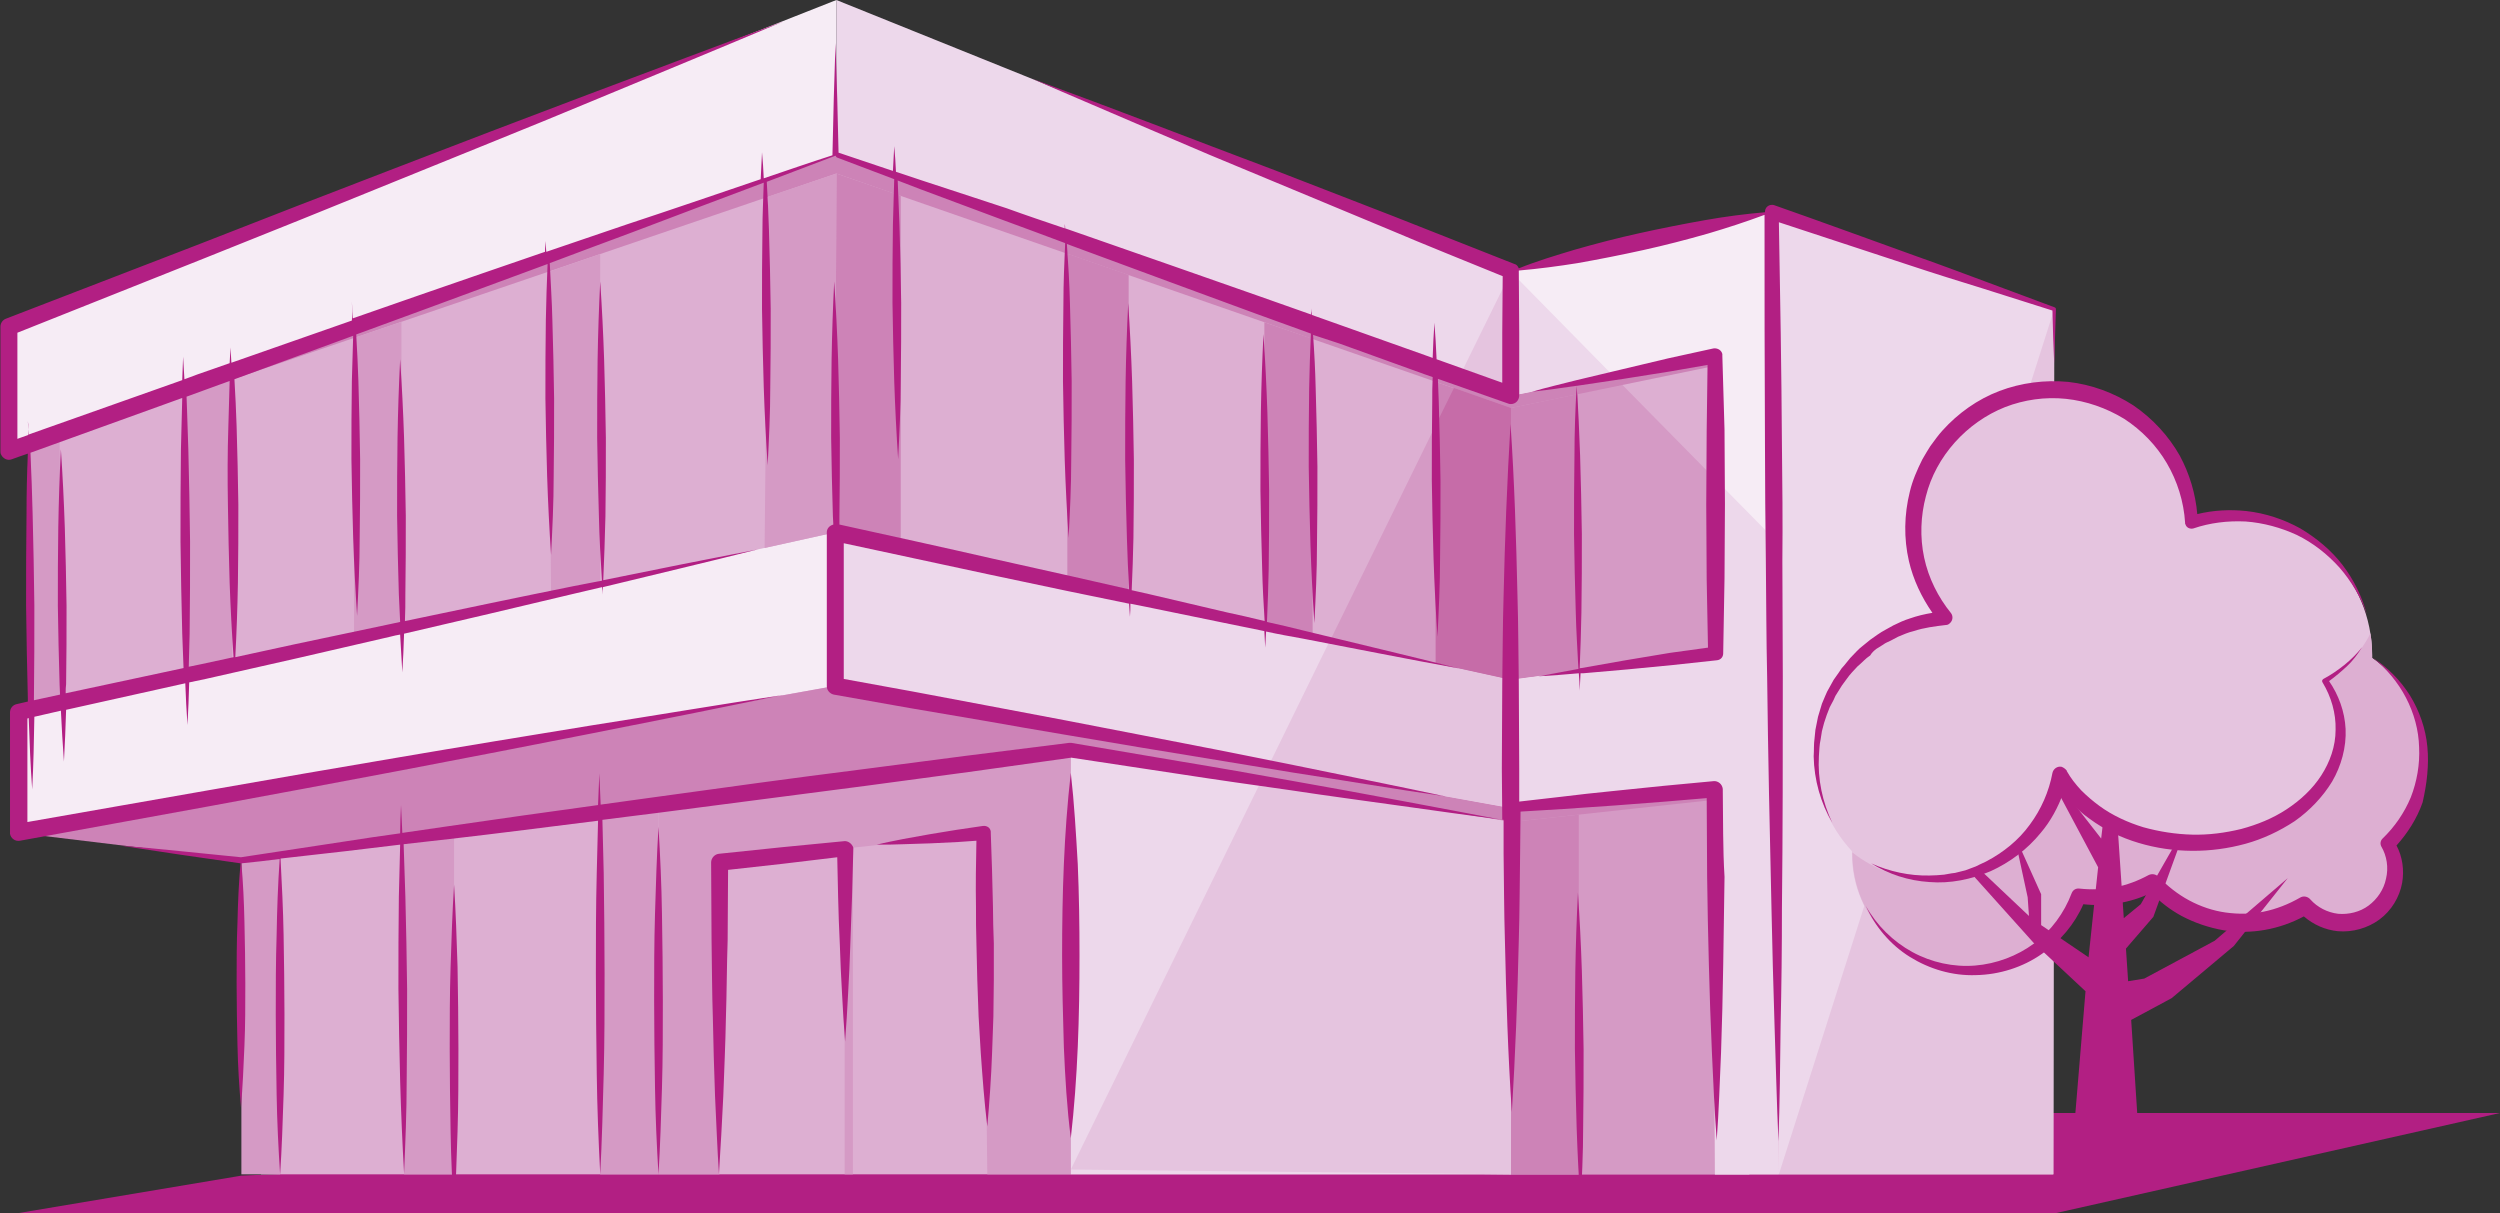 <?xml version="1.0" encoding="utf-8"?>
<!-- Generator: Adobe Illustrator 22.0.1, SVG Export Plug-In . SVG Version: 6.00 Build 0)  -->
<svg version="1.1" id="Outlines" xmlns="http://www.w3.org/2000/svg" xmlns:xlink="http://www.w3.org/1999/xlink" x="0px" y="0px"
	 viewBox="0 0 574.8 279" style="enable-background:new 0 0 574.8 279;" xml:space="preserve">
<rect x="0" y="0" width="574.8" height="279" fill="#333333" stroke="none"/>
<style type="text/css">
	.st0{fill:#B21F83;}
	.st1{fill:#DDAFD2;}
	.st2{fill:#D59AC5;}
	.st3{fill:#F6ECF5;}
	.st4{fill:#EDD8EB;}
	.st5{fill:#CD83B7;}
	.st6{fill:#E5C4DF;}
	.st7{fill:#C66CA8;}
</style>
<g>
	<polygon class="st0" points="472.3,279 3.7,279 55.5,270.3 398.6,255.9 574.8,255.9 	"/>
	<polygon class="st1" points="12.1,87.8 194.6,21.8 347.4,77.3 410.8,74 402.2,270 60,270 60,168.8 12.1,176.1 	"/>
	<polygon class="st2" points="341.2,75.1 246.2,268.9 347.4,270 347.4,77.3 	"/>
	<polygon class="st2" points="407.4,123.4 361.3,76.6 347.4,77.3 347.4,270 402.2,270 407.6,146.1 	"/>
	<polygon class="st3" points="2,75.1 192.3,0 192.3,35.6 2,103.7 	"/>
	<polygon class="st4" points="192.3,0 347.4,62.5 347.4,91 192.3,35.6 	"/>
	<polygon class="st4" points="407.4,48.8 472.3,71.1 472.1,270 409,270 	"/>
	<polygon class="st3" points="409,270 408.4,173.1 408.3,173.1 407.4,48.8 347.4,62.5 347.4,91 394.4,81.8 394.4,150.2 347.4,156.3 
		347.4,185.8 394.1,181.6 394.3,270 	"/>
	<polygon class="st4" points="192,122.4 347.4,156.3 347.4,185.8 192,157.7 	"/>
	<polygon class="st3" points="4.2,163.8 192,122.4 192,157.7 4.2,191.5 	"/>
	<polygon class="st4" points="246.2,172.6 347.4,189 347.4,270 246.2,270 	"/>
	<polygon class="st5" points="4.2,191.5 55.5,197.7 246.2,172.6 347.4,189 347.4,185.8 192,157.7 	"/>
	<polygon class="st5" points="347.4,185.8 394.1,181.6 394.1,183.9 347.4,189 	"/>
	<polygon class="st2" points="55.5,197.7 55.5,270 64.4,270 64.4,196.6 	"/>
	<polygon class="st2" points="92.3,192.9 92.9,270 104.4,270 104.4,191.3 	"/>
	<polygon class="st2" points="138,186.9 138,270 151.4,270 151.4,185.1 	"/>
	<polygon class="st2" points="151.4,185.1 151.4,270 165.4,270 165.5,198.3 194.2,195.1 194.2,270 196.1,270 196.1,194.9 
		226.1,191.6 227,270 246.2,270 246.2,172.6 	"/>
	<polygon class="st5" points="2,103.7 192.3,35.6 347.4,91 394.4,81.8 394.4,84.1 347.4,93.8 192.3,39.9 5.1,103.7 	"/>
	<polygon class="st5" points="347.4,93.8 362.8,90.6 362.8,154.1 347.4,156.3 	"/>
	<polygon class="st5" points="330.1,87.8 347.4,93.8 347.4,156.3 330.1,152.5 	"/>
	<polygon class="st5" points="290.7,74.1 301.8,77.9 301.8,146.3 290.7,143.9 	"/>
	<polygon class="st5" points="245.4,58.3 259.5,63.2 259.5,137.1 245.4,134.1 	"/>
	<polygon class="st5" points="192.3,39.9 207.1,45 207.1,125.7 192,122.4 	"/>
	<polygon class="st2" points="176.6,45.2 192.3,39.9 192,122.4 175.8,126 	"/>
	<polygon class="st2" points="126.1,62.5 138,58.4 138,134.3 126.7,136.8 	"/>
	<polygon class="st2" points="81.4,77.7 92.3,74 92.3,144.4 81.4,146.8 	"/>
	<polygon class="st2" points="42.9,90.8 53.4,87.2 53.4,153 42.6,155.3 	"/>
	<polygon class="st2" points="6.9,103.1 13.7,100.7 14.2,161.6 7.3,163.1 	"/>
	<polygon class="st5" points="363,187.3 363,270 347.4,270 347.4,189 	"/>
	<polygon class="st6" points="335.5,86.7 347.4,91 347.4,62.5 	"/>
	<g>
		<polygon class="st4" points="347.4,62.5 347.4,91 370.9,86.4 		"/>
		<polygon class="st4" points="407.4,123.4 394.4,110.2 394.4,150.2 347.4,156.3 347.4,185.8 394.1,181.6 394.3,270 409,270 		"/>
	</g>
	<polygon class="st6" points="409,270 472.1,270 472.3,71.1 	"/>
	<polygon class="st6" points="291.8,175.8 347.4,185.8 347.4,156.3 305.8,147.2 	"/>
	<polygon class="st6" points="246.2,268.9 347.4,270 347.4,189 289.9,179.7 	"/>
	<polygon class="st7" points="330.1,97.7 330.1,152.5 347.4,156.3 347.4,93.8 334.3,89.2 	"/>
	<path class="st6" d="M557.2,174c0-9.4-4.7-17.7-11.8-22.7c0-0.2,0-0.4,0-0.6c0-17.7-14.3-32-32-32c-3.4,0-6.6,0.5-9.7,1.5
		c-0.7-17-14.8-30.6-32-30.6c-17.7,0-32,14.3-32,32c0,7.8,2.8,14.9,7.4,20.5c-16.6,1.1-29.8,15-29.8,31.9c0,8.4,3.2,16,8.5,21.7
		c0,0.2,0,0.4,0,0.6c0,14.8,12,26.8,26.8,26.8c11.4,0,21.1-7.1,25-17.1c1.2,0.2,2.5,0.3,3.8,0.3c4.8,0,9.3-1.2,13.3-3.4
		c5.1,5.7,12.4,9.2,20.6,9.2c5.2,0,10.1-1.4,14.3-4c2.2,2.4,5.3,4,8.9,4c6.6,0,12-5.4,12-12c0-2.3-0.6-4.4-1.7-6.2
		C554,188.9,557.2,181.8,557.2,174z"/>
	<path class="st1" d="M557.2,174c0-9.4-4.7-17.7-11.8-22.7c0-0.2,0-0.4,0-0.6c0-1.7-0.1-3.4-0.4-5.1c-2.1,4.4-5.8,8.2-10.5,11.1
		c2.3,3.5,3.6,7.4,3.6,11.6c0,14.2-15,25.7-33.5,25.7c-13.9,0-25.8-6.5-30.9-15.7c-2.7,13.7-14.8,24.1-29.3,24.1
		c-7,0-13.4-2.4-18.5-6.4c0,0.1,0,0.2,0,0.3c0,14.8,12,26.8,26.8,26.8c11.4,0,21.1-7.1,25-17.1c1.2,0.2,2.5,0.3,3.8,0.3
		c4.8,0,9.3-1.2,13.3-3.4c5.1,5.7,12.4,9.2,20.6,9.2c5.2,0,10.1-1.4,14.3-4c2.2,2.4,5.3,4,8.9,4c6.6,0,12-5.4,12-12
		c0-2.3-0.6-4.4-1.7-6.2C554,188.9,557.2,181.8,557.2,174z"/>
	<path class="st0" d="M493,225l-3.7,0.6l-0.5-7.5l6.3-7.3l6.1-16.8c-0.3,0-0.7-0.1-1-0.1l-8,14l-3.9,3.2l-1.4-20.8
		c-1.2-0.5-2.3-1.1-3.3-1.8l-0.5,4.3l-9.9-12.7c-0.1,0.4-0.2,0.8-0.4,1.3l9.6,18l-2.2,20.7l-10.9-7.4v-7.1l-4.9-10.9
		c-0.2,0.2-0.4,0.3-0.6,0.5l2.4,11.1l0.3,4.3l-10.9-10.3c-0.7,0.3-1.4,0.5-2.1,0.8l14,15.6l12,11.2L476,270h16.3l-2.3-35.5l9.3-5
		l14.3-12l12.4-15.6l-16.8,14.4L493,225z"/>
	<g>
		<path class="st0" d="M409.7,102.2c-0.1-17-0.4-34.1-0.7-51.1c10.1,3.3,20.3,6.7,30.4,10c5.4,1.8,10.9,3.5,16.4,5.2l16.1,5.1
			c0.1,4.1,0.2,8.2,0.4,12.2c0.1-4.2,0.3-8.3,0.4-12.5c0-0.2-0.1-0.3-0.2-0.4l0,0l-16.1-6c-5.4-2-10.7-4-16.1-5.9
			c-10.8-3.9-21.5-7.8-32.3-11.6c-0.2-0.1-0.4-0.1-0.6-0.1c-0.9,0-1.6,0.7-1.6,1.6l0,0c0,0,0,0.1,0,0.1c-4.6,0.4-9.2,1-13.7,1.8
			c-5.1,0.9-10.1,1.9-15.1,3c-5,1.1-10,2.4-14.9,3.8c-4.3,1.3-8.7,2.6-12.9,4.3c-0.2-0.5-0.5-0.9-1-1c-9.2-3.6-18.4-7.3-27.6-10.9
			l-27.6-10.7L279,33.8l-13.9-5.3c-9.2-3.5-18.5-7-27.8-10.4c9.1,4,18.2,7.8,27.2,11.7l13.6,5.8l13.7,5.7l27.4,11.4
			c8.7,3.7,17.5,7.2,26.3,10.8l-0.1,13l0,11.5l-15.1-5.4c-0.1-2.8-0.3-5.6-0.5-8.4c-0.2,2.7-0.3,5.4-0.4,8.1l-0.8-0.3l-19.4-6.9
			l-7.6-2.7c0-0.5-0.1-1-0.1-1.5c0,0.5,0,0.9-0.1,1.4l-11.6-4.1l-19.4-6.8c-8.5-3-17-5.9-25.5-8.9c0-0.3,0-0.7-0.1-1
			c0,0.3,0,0.7,0,1c-4.4-1.5-8.9-3-13.3-4.6L212,41.5l-6-2c-0.1-2-0.2-3.9-0.4-5.9c-0.1,1.9-0.2,3.8-0.3,5.7l-12.5-4.2l-0.3-12.4
			l-0.4-12.8l-0.4,12.8l-0.3,12.8c0,0.1,0,0.1,0,0.2c-5.3,1.7-10.5,3.5-15.8,5.3c-0.1-2-0.2-4-0.4-6c-0.1,2.1-0.2,4.2-0.3,6.2
			c-10.3,3.5-20.5,7-30.8,10.4c-6.2,2.1-12.3,4.2-18.5,6.3c-0.1-0.8-0.1-1.6-0.2-2.5c0,0.8-0.1,1.7-0.1,2.5c-9.7,3.3-19.4,6.7-29,10
			l-15.2,5.3c-0.1-1.3-0.1-2.6-0.2-3.9C81,71,81,72.4,80.9,73.7l-27.7,9.7c-0.1-1.2-0.1-2.3-0.2-3.5c-0.1,1.2-0.1,2.4-0.2,3.6
			l-4,1.4c-2.1,0.7-4.3,1.5-6.4,2.3c-0.1-1.7-0.2-3.5-0.3-5.2c-0.1,1.8-0.1,3.6-0.2,5.4c-11.8,4.2-23.5,8.3-35.3,12.5
			c-0.1-1-0.1-2-0.2-3.1C6.6,97.9,6.5,99,6.5,100c-0.8,0.3-1.7,0.6-2.5,0.9l0-24.4l43.2-17.2l22.2-8.9l22.2-9l22.2-9
			c7.4-3,14.8-6,22.2-9.1c14.7-6.1,29.5-12.2,44.2-18.4c-15,5.5-29.9,11.2-44.9,16.8c-7.5,2.8-14.9,5.7-22.4,8.5l-22.4,8.6
			l-22.3,8.6l-22.3,8.7L1.3,73.3c-0.7,0.3-1.2,1-1.2,1.8v0l0,28.6c0,0.2,0,0.5,0.1,0.7c0.4,1,1.5,1.6,2.5,1.2
			c1.2-0.4,2.4-0.9,3.7-1.3c-0.2,4.6-0.3,9.2-0.3,13.8c-0.1,7.1-0.1,14.1-0.1,21.2c0.1,7.1,0.2,14.1,0.4,21.2c0,0.3,0,0.5,0,0.8
			l-2.6,0.6c-0.9,0.2-1.5,1-1.5,1.9v0l0,13.8l0,13.8l0,0c0,0.1,0,0.2,0,0.3c0.2,1.1,1.2,1.8,2.3,1.6c14.6-2.7,29.3-5.3,43.9-8
			c14.6-2.7,29.2-5.4,43.9-8.2c14.6-2.8,29.2-5.6,43.8-8.5c14.6-2.9,29.2-5.8,43.8-8.8c-14.7,2.2-29.4,4.7-44.1,7
			c-14.7,2.4-29.4,4.8-44,7.3c-14.7,2.5-29.3,5-44,7.6c-13.9,2.4-27.7,4.9-41.6,7.3l0-11.5l0-12.3l0.3-0.1c0.2,5.5,0.4,11,0.8,16.4
			c0.3-5.6,0.4-11.1,0.5-16.7l6.1-1.4c0.2,3.9,0.4,7.8,0.7,11.7c0.2-4,0.4-8,0.5-11.9l27.4-6.1c0.1,3.2,0.3,6.4,0.5,9.6
			c0.2-3.3,0.3-6.5,0.4-9.8l3.8-0.8l21.2-4.8l21.2-4.9c0.8-0.2,1.6-0.4,2.3-0.5c0.2,2.9,0.3,5.8,0.5,8.7c0.2-3,0.3-5.9,0.4-8.9
			c13-3,26.1-6.1,39.1-9.2c2.1-0.5,4.3-1,6.4-1.5c0,0.6,0.1,1.1,0.1,1.7c0-0.6,0-1.1,0.1-1.7c11.9-2.9,23.8-5.7,35.7-8.7
			c-11.9,2.3-23.8,4.7-35.6,7.1c0.2-4.9,0.4-9.8,0.5-14.7c0.1-6,0.1-12,0.1-18c-0.1-6-0.2-12-0.4-18c-0.2-6-0.5-12-0.9-18
			c-0.3,6-0.5,12-0.6,18c-0.1,6-0.1,12-0.1,18c0.1,6,0.2,12,0.4,18c0.1,4.9,0.4,9.9,0.7,14.8c-2.2,0.4-4.5,0.9-6.7,1.3
			c-12.9,2.6-25.7,5.3-38.6,8c0.1-2.1,0.1-4.1,0.1-6.2c0.1-6,0.1-12,0.1-18c-0.1-6-0.2-12-0.4-18c-0.2-6-0.5-12-0.9-18
			c-0.3,6-0.5,12-0.6,18c-0.1,6-0.1,12-0.1,18c0.1,6,0.2,12,0.4,18c0.1,2.1,0.2,4.3,0.3,6.4c-0.9,0.2-1.9,0.4-2.8,0.6l-21.3,4.5
			l-13.8,3c0.3-5.7,0.5-11.4,0.6-17.1c0.1-6,0.1-12,0.1-18c-0.1-6-0.2-12-0.4-18c-0.1-3.6-0.3-7.2-0.5-10.8l27.3-10
			c-0.1,3.5-0.2,7-0.3,10.4c-0.1,6-0.1,12-0.1,18c0.1,6,0.2,12,0.4,18c0.2,6,0.5,12,0.9,18c0.3-6,0.6-12,0.6-18c0.1-6,0.1-12,0.1-18
			c-0.1-6-0.2-12-0.4-18c-0.1-3.6-0.3-7.1-0.5-10.7l16.1-5.9c9.3-3.4,18.6-6.9,27.9-10.3c-0.2,4.3-0.3,8.6-0.4,12.9
			c-0.1,6-0.1,12-0.1,18c0.1,6,0.2,12,0.4,18c0.2,6,0.5,12,0.9,18c0.3-6,0.6-12,0.6-18c0.1-6,0.1-12,0.1-18c-0.1-6-0.2-12-0.4-18
			c-0.1-4.4-0.4-8.7-0.6-13.1c6.3-2.4,12.6-4.7,19-7.1c10-3.8,20.1-7.6,30.2-11.4c-0.1,3.7-0.3,7.3-0.3,11c-0.1,6-0.1,12-0.1,18
			c0.1,6,0.2,12,0.4,18c0.2,6,0.5,12,0.9,18c0.3-6,0.6-12,0.6-18c0.1-6,0.1-12,0.1-18c-0.1-6-0.2-12-0.4-18
			c-0.1-3.7-0.3-7.5-0.5-11.2c5.3-2,10.5-4,15.8-6c0.1,0.2,0.2,0.3,0.3,0.4l0,0l13.2,5c-0.1,3.5-0.2,7-0.3,10.4
			c-0.1,6-0.1,12-0.1,18c0.1,6,0.2,12,0.4,18c0.2,6,0.5,12,0.9,18c0.3-6,0.6-12,0.6-18c0.1-6,0.1-12,0.1-18c-0.1-6-0.2-12-0.4-18
			c-0.1-3.4-0.3-6.7-0.4-10.1l5.2,2l19.3,7.2c4.7,1.7,9.4,3.5,14,5.2c-0.2,4.6-0.4,9.2-0.4,13.8c-0.1,6-0.1,12-0.1,18
			c0.1,6,0.2,12,0.4,18c0.2,6,0.5,12,0.9,18c0.3-6,0.6-12,0.6-18c0.1-6,0.1-12,0.1-18c-0.1-6-0.2-12-0.4-18
			c-0.1-4.5-0.4-9.1-0.7-13.6c8,3,16.1,5.9,24.1,8.9l19.3,7.1l12.7,4.6c-0.2,4.2-0.3,8.4-0.4,12.6c-0.1,6-0.1,12-0.1,18
			c0.1,6,0.2,12,0.4,18c0.2,6,0.5,12,0.9,18c0.3-6,0.6-12,0.6-18c0.1-6,0.1-12,0.1-18c-0.1-6-0.2-12-0.4-18
			c-0.1-4.1-0.3-8.2-0.6-12.3L308,79l19.4,7l2,0.7c-0.1,1.9-0.1,3.8-0.1,5.7c-0.1,6-0.1,12-0.1,18c0.1,6,0.2,12,0.4,18
			c0.2,6,0.5,12,0.9,18c0.3-6,0.6-12,0.6-18c0.1-6,0.1-12,0.1-18c-0.1-6-0.2-12-0.4-18c-0.1-1.8-0.1-3.5-0.2-5.3l16.2,5.7l0,0
			c0.2,0.1,0.4,0.1,0.6,0.1c1.1,0,1.9-0.9,1.9-2l0-14.3l-0.1-14.3l0,0c0,0,0-0.1,0-0.1c4.6-0.4,9.1-1,13.5-1.7
			c5.1-0.9,10.1-1.9,15.1-3c5-1.1,10-2.4,14.9-3.8c4.4-1.3,8.7-2.7,13-4.3c0,17.6,0,35.2,0.1,52.8c0,8.9,0.1,17.8,0.2,26.7
			c0.1,8.9,0.1,17.8,0.3,26.7c0.2,17.8,0.6,35.6,1,53.4c0.2,8.9,0.4,17.8,0.7,26.7c0.3,8.9,0.5,17.8,0.9,26.7
			c0.3-8.9,0.4-17.8,0.5-26.7c0.2-8.9,0.3-17.8,0.3-26.7c0.2-17.8,0.2-35.6,0.2-53.4c0-8.9-0.1-17.8-0.1-26.7
			C409.9,120,409.8,111.1,409.7,102.2z M15.1,159.4c0-0.7,0-1.4,0.1-2.1c0.1-6,0.1-12,0.1-18c-0.1-6-0.2-12-0.4-18
			c-0.2-6-0.5-12-0.9-18c-0.3,6-0.5,12-0.6,18c-0.1,6-0.1,12-0.1,18c0.1,6,0.2,12,0.4,18c0,0.8,0.1,1.6,0.1,2.4L7.8,161
			c0-0.2,0-0.3,0-0.5c0.1-7.1,0.1-14.1,0.1-21.2c-0.1-7.1-0.2-14.1-0.4-21.2c-0.1-4.7-0.3-9.4-0.5-14c11.6-4.2,23.3-8.4,34.9-12.6
			c-0.1,3.9-0.2,7.9-0.3,11.8c-0.1,7.1-0.1,14.1-0.1,21.2c0.1,7.1,0.2,14.1,0.4,21.2c0.1,2.6,0.2,5.2,0.3,7.9L15.1,159.4z M52.4,116
			c0.1,6,0.2,12,0.4,18c0.2,5.7,0.5,11.4,0.9,17.1l-7.4,1.6l-2.9,0.6c0.1-2.5,0.1-5.1,0.2-7.6c0.1-7.1,0.1-14.1,0.1-21.2
			c-0.1-7.1-0.2-14.1-0.4-21.2c-0.1-4-0.3-8.1-0.4-12.1c2.5-0.9,5-1.8,7.4-2.7l2.5-0.9c-0.1,3.5-0.2,7-0.3,10.5
			C52.3,104,52.3,110,52.4,116z"/>
		<path class="st0" d="M396.1,181.6c0-0.1,0-0.1,0-0.2c-0.1-1.1-1.1-1.9-2.1-1.8l-11.7,1.1l-11.7,1.2c-3.9,0.4-7.8,0.8-11.7,1.3
			c-3.2,0.4-6.4,0.7-9.6,1.1l0-7.6l-0.1-19.8c-0.1-6.6-0.1-13.2-0.3-19.8c-0.3-13.2-0.7-26.4-1.6-39.6c-0.8,13.2-1.3,26.4-1.6,39.6
			c-0.2,6.6-0.2,13.2-0.3,19.8l-0.1,19.8l0.1,11.8c-7.7-1.5-15.5-2.9-23.3-4.4c-8.4-1.6-16.8-3.1-25.2-4.6c-8.4-1.5-16.8-3-25.3-4.4
			l-25.3-4.3c-0.2,0-0.3,0-0.5,0l0,0l-23.9,3l-23.8,3.1c-15.9,2-31.8,4.2-47.7,6.4c-4.1,0.6-8.2,1.1-12.3,1.7
			c-0.1-2.4-0.2-4.8-0.3-7.2c-0.1,2.4-0.2,4.9-0.3,7.3c-11.6,1.6-23.1,3.2-34.7,4.9c-3.4,0.5-6.9,1-10.3,1.5
			c-0.1-2.1-0.2-4.3-0.3-6.4c-0.1,2.2-0.2,4.3-0.2,6.5c-4.3,0.6-8.6,1.2-12.9,1.9c-7.9,1.2-15.8,2.4-23.7,3.6l-13.9-1.4
			c-4.7-0.5-9.3-0.9-14-1.3c4.6,0.7,9.2,1.4,13.9,2.1l13.9,2c0,0,0,0,0,0c-0.4,4.5-0.6,9-0.7,13.5c-0.2,4.7-0.2,9.5-0.2,14.2
			c0,4.7,0.1,9.5,0.2,14.2c0.1,4.7,0.4,9.5,0.8,14.2c0.4-4.7,0.6-9.5,0.8-14.2c0.2-4.7,0.2-9.5,0.2-14.2c0-4.7-0.1-9.5-0.2-14.2
			c-0.1-4.5-0.3-9-0.7-13.5c0,0,0,0,0,0l0,0c2.9-0.3,5.8-0.6,8.8-1c-0.4,5.8-0.6,11.6-0.7,17.4c-0.2,6.1-0.2,12.2-0.2,18.4
			c0,6.1,0.1,12.2,0.2,18.4c0.1,6.1,0.4,12.2,0.8,18.4c0.4-6.1,0.6-12.2,0.8-18.4c0.2-6.1,0.2-12.2,0.2-18.4
			c0-6.1-0.1-12.2-0.2-18.4c-0.1-5.8-0.4-11.6-0.7-17.5c5-0.6,10-1.1,15-1.7c4.2-0.5,8.3-1,12.5-1.5c-0.1,4-0.2,8-0.3,12
			c-0.1,7.1-0.1,14.1-0.1,21.2c0.1,7.1,0.2,14.1,0.4,21.2c0.2,7.1,0.5,14.1,0.9,21.2c0.3-7.1,0.6-14.2,0.6-21.2
			c0.1-7.1,0.1-14.1,0.1-21.2c-0.1-7.1-0.2-14.1-0.4-21.2c-0.1-4-0.3-8.1-0.4-12.1c3.5-0.4,7.1-0.8,10.6-1.2
			c11.4-1.3,22.8-2.8,34.1-4.2c-0.1,4-0.2,8-0.3,12c-0.2,7.7-0.2,15.4-0.2,23.1c0,7.7,0.1,15.4,0.2,23.1c0.1,7.7,0.4,15.4,0.8,23.1
			c0.4-7.7,0.6-15.4,0.8-23.1c0.2-7.7,0.2-15.4,0.2-23.1c0-7.7-0.1-15.4-0.2-23.1c-0.1-4.1-0.2-8.1-0.3-12.2
			c4.2-0.5,8.4-1.1,12.7-1.6c15.9-2.1,31.8-4.1,47.7-6.2l23.8-3.2l23.6-3.3l25.1,3.8c8.4,1.3,16.9,2.5,25.4,3.7
			c8.5,1.3,16.9,2.4,25.4,3.6c7.8,1.1,15.6,2.2,23.5,3.2l0,7.8c0.1,6.6,0.1,13.2,0.3,19.8c0.3,13.2,0.7,26.4,1.6,39.6
			c0.8-13.2,1.3-26.4,1.6-39.6c0.2-6.6,0.2-13.2,0.3-19.8l0.1-9.7c3.3-0.2,6.6-0.4,9.9-0.6c3.9-0.3,7.8-0.5,11.7-0.8l11.7-0.9
			l9.5-0.8c0,6,0.1,12,0.1,18.1c0.1,6.7,0.2,13.5,0.4,20.2l0.3,10.1l0.4,10.1c0.3,6.7,0.6,13.5,1.1,20.2c0.5-6.7,0.7-13.5,1-20.2
			l0.3-10.1l0.2-10.1c0.1-6.7,0.2-13.5,0.3-20.2C396.1,195.1,396.2,188.4,396.1,181.6L396.1,181.6z"/>
		<path class="st0" d="M396,81.8L396,81.8c0-0.2,0-0.3,0-0.4c-0.2-0.9-1.1-1.4-2-1.3l-10.5,2.3L373,84.9c-3.5,0.8-7,1.7-10.5,2.5
			c0-0.2,0-0.5,0-0.7c0,0.2,0,0.5,0,0.7c-3.5,0.9-7,1.7-10.4,2.7c3.5-0.4,6.9-0.9,10.4-1.4c-0.3,5.4-0.5,10.7-0.5,16.1
			c-0.1,6-0.1,12-0.1,18c0.1,6,0.2,12,0.4,18c0.1,4.3,0.4,8.7,0.6,13c-3.1,0.6-6.1,1.1-9.2,1.7c3.1-0.2,6.2-0.4,9.3-0.7
			c0.1,1.3,0.2,2.6,0.2,4c0.1-1.3,0.1-2.7,0.2-4c0.2,0,0.4,0,0.6,0l10.3-0.9l10.3-1l10.2-1.1c0.8-0.1,1.4-0.7,1.4-1.6l0-0.1
			l0.3-17.1l0.1-17.1l-0.1-17.1L396,81.8z M384,150.1l-10.2,1.7l-10.2,1.8c-0.1,0-0.3,0-0.4,0.1c0.2-4.3,0.3-8.6,0.4-12.9
			c0.1-6,0.1-12,0.1-18c-0.1-6-0.2-12-0.4-18c-0.2-5.4-0.4-10.7-0.8-16.1c0,0,0.1,0,0.1,0c3.6-0.5,7.1-1.1,10.7-1.6l10.7-1.7
			l8.6-1.5l-0.2,15.1l-0.1,17.1l0.1,17.1l0.3,15.7L384,150.1z"/>
		<path class="st0" d="M190.1,122.4L190.1,122.4l0,17.7l0,17.7l0,0c0,0.9,0.7,1.7,1.6,1.9l17.5,3.1l17.6,3c11.7,2.1,23.4,4,35.1,6
			l17.6,2.9l17.6,2.9c11.7,1.8,23.5,3.8,35.2,5.5c-11.6-2.5-23.3-4.8-34.9-7.2l-17.5-3.5l-17.5-3.4c-11.7-2.3-23.3-4.5-35-6.7
			l-17.5-3.3l-15.9-2.9l0-16l0-15.2c11.2,2.4,22.3,4.8,33.5,7.2l18,3.8l14.1,2.9c0.1,1,0.1,2,0.2,3c0.1-1,0.1-2,0.1-3l3.5,0.7
			l18,3.7c3.1,0.6,6.2,1.3,9.3,1.9c0.1,1.3,0.1,2.5,0.2,3.8c0.1-1.2,0.1-2.5,0.2-3.7c2.7,0.6,5.5,1.1,8.3,1.6
			c12,2.3,24,4.7,36.1,6.9c-11.9-3-23.8-5.8-35.7-8.7c-2.8-0.7-5.7-1.4-8.5-2c0.2-4.1,0.3-8.1,0.4-12.2c0.1-6,0.1-12,0.1-18
			c-0.1-6-0.2-12-0.4-18c-0.2-6-0.5-12-0.9-18c-0.3,6-0.5,12-0.6,18c-0.1,6-0.1,12-0.1,18c0.1,6,0.2,12,0.4,18c0.1,4,0.3,8,0.6,12
			c-2.9-0.7-5.8-1.4-8.7-2l-17.9-4.2l-4-0.9c0.2-4,0.3-8,0.4-12c0.1-6,0.1-12,0.1-18c-0.1-6-0.2-12-0.4-18c-0.2-6-0.5-12-0.9-18
			c-0.3,6-0.5,12-0.6,18c-0.1,6-0.1,12-0.1,18c0.1,6,0.2,12,0.4,18c0.1,3.9,0.3,7.9,0.5,11.8l-13.2-3l-17.9-4
			c-11.8-2.7-23.7-5.3-35.5-7.9c0-0.6,0-1.2,0-1.9c0.1-6,0.1-12,0.1-18c-0.1-6-0.2-12-0.4-18c-0.2-6-0.5-12-0.9-18
			c-0.3,6-0.5,12-0.6,18c-0.1,6-0.1,12-0.1,18c0.1,6,0.2,12,0.4,18c0,0.6,0.1,1.2,0.1,1.9C190.6,120.9,190.1,121.6,190.1,122.4z"/>
		<path class="st0" d="M104.4,203.4c-0.4,6.3-0.6,12.6-0.8,18.9c-0.2,6.3-0.2,12.6-0.2,18.9c0,6.3,0.1,12.6,0.2,18.9
			c0.1,6.3,0.4,12.6,0.8,18.9c0.4-6.3,0.6-12.6,0.8-18.9c0.2-6.3,0.2-12.6,0.2-18.9c0-6.3-0.1-12.6-0.2-18.9
			C105,216,104.8,209.7,104.4,203.4z"/>
		<path class="st0" d="M363.7,223.2c-0.2-6-0.5-12-0.9-18c-0.3,6-0.5,12-0.6,18c-0.1,6-0.1,12-0.1,18c0.1,6,0.2,12,0.4,18
			c0.2,6,0.5,12,0.9,18c0.3-6,0.6-12,0.6-18c0.1-6,0.1-12,0.1-18C364,235.2,363.9,229.2,363.7,223.2z"/>
		<path class="st0" d="M151.4,190.1c-0.4,6.7-0.6,13.3-0.8,20c-0.2,6.7-0.2,13.3-0.2,20c0,6.7,0.1,13.3,0.2,20
			c0.1,6.7,0.4,13.3,0.8,20c0.4-6.7,0.6-13.3,0.8-20c0.2-6.7,0.2-13.3,0.2-20c0-6.7-0.1-13.3-0.2-20
			C152.1,203.4,151.8,196.8,151.4,190.1z"/>
		<path class="st0" d="M246.2,177.7c-0.8,7-1.3,14-1.6,21c-0.3,7-0.4,14-0.4,21c0,7,0.2,14,0.4,21c0.3,7,0.7,14,1.6,21
			c0.8-7,1.3-14,1.6-21c0.3-7,0.4-14,0.4-21c0-7-0.1-14-0.4-21C247.4,191.8,247,184.7,246.2,177.7z"/>
		<path class="st0" d="M228.3,208.4c-0.1-5.6-0.3-11.2-0.5-16.9l0-0.1c0-0.1,0-0.1,0-0.2c-0.1-0.9-0.9-1.4-1.8-1.3l-6.1,0.9l-6.1,1
			l-6.1,1.1c-2,0.4-4.1,0.8-6.1,1.3c2.1,0,4.1,0,6.2-0.1l6.2-0.2l6.2-0.3l4.3-0.3c-0.1,5.1-0.2,10.1-0.1,15.2c0,2.8,0,5.6,0.1,8.4
			c0.1,2.8,0.1,5.6,0.2,8.4l0.3,8.4c0.2,2.8,0.3,5.6,0.5,8.4c0.4,5.6,0.8,11.2,1.5,16.9c0.5-5.6,0.9-11.3,1.1-16.9
			c0.1-2.8,0.2-5.6,0.3-8.4l0.1-8.4c0-2.8,0-5.6,0-8.4C228.4,214,228.3,211.2,228.3,208.4z"/>
		<path class="st0" d="M194.1,193.4L194.1,193.4c-4.8,0.5-9.6,0.9-14.4,1.4l-14.4,1.5c-1,0.1-1.8,1-1.8,2l0.1,17.9
			c0.1,6,0.1,12,0.3,17.9c0.1,6,0.3,12,0.5,17.9c0.3,6,0.5,12,0.9,17.9c0.4-6,0.7-12,1-17.9c0.2-6,0.5-12,0.6-17.9
			c0.2-6,0.2-12,0.4-17.9l0.1-16.2l12.6-1.4c4.2-0.5,8.3-1,12.5-1.5c0.1,3,0.1,6.1,0.2,9.1c0.1,3.7,0.2,7.4,0.4,11.1
			c0.1,3.7,0.3,7.4,0.5,11.1c0.2,3.7,0.4,7.4,0.7,11.1c0.3-3.7,0.5-7.4,0.7-11.1c0.2-3.7,0.4-7.4,0.5-11.1c0.1-3.7,0.3-7.4,0.4-11.1
			c0.1-3.7,0.2-7.4,0.3-11.1c0-0.1,0-0.1,0-0.2C195.9,194,195,193.3,194.1,193.4z"/>
		<path class="st0" d="M431.4,149.2l1.6-1c0.5-0.4,1.1-0.6,1.7-0.9c0.6-0.3,1.1-0.6,1.7-0.9c1.2-0.5,2.3-1,3.6-1.3
			c2.4-0.8,4.9-1.1,7.4-1.4l0,0c0.3,0,0.6-0.1,0.9-0.4c0.7-0.6,0.8-1.6,0.3-2.3c-3-3.7-5.2-8.1-6.2-12.8c-1-4.7-0.8-9.6,0.4-14.1
			c2.3-9.2,9.4-17,18.2-20.5c4.4-1.7,9.2-2.4,14-1.9c4.7,0.5,9.3,2.1,13.4,4.6c4,2.6,7.4,6.1,9.8,10.2c2.4,4.1,3.9,8.8,4.2,13.7
			l0,0.1c0,0.1,0,0.2,0.1,0.3c0.2,0.7,1,1.1,1.8,0.9c3.8-1.3,7.9-1.8,12-1.6c4.1,0.3,8.1,1.4,11.8,3.1c3.7,1.8,7,4.4,9.8,7.5
			c2.7,3.1,4.9,6.8,6.3,10.8c-1.1-4.1-3-8-5.6-11.4c-2.6-3.4-6-6.2-9.7-8.4c-3.8-2.1-8-3.5-12.4-4c-3.8-0.4-7.6-0.2-11.3,0.7
			c-0.4-4.7-1.8-9.3-4-13.4c-2.6-4.6-6.3-8.6-10.7-11.6c-4.5-2.9-9.6-4.8-15-5.4c-5.3-0.5-10.8,0.2-15.8,2.1
			c-5,1.9-9.5,5.1-13.1,9.1c-0.9,1-1.7,2.1-2.5,3.2c-0.4,0.5-0.7,1.1-1.1,1.7c-0.3,0.6-0.7,1.1-1,1.7c-1.2,2.4-2.3,4.9-2.9,7.5
			c-1.3,5.2-1.4,10.7-0.2,15.9c1,4.3,2.9,8.3,5.4,11.9c-1.8,0.3-3.5,0.7-5.2,1.3c-1.3,0.4-2.6,1-3.8,1.6c-0.6,0.3-1.2,0.7-1.8,1
			c-0.6,0.3-1.2,0.7-1.8,1.1l-1.7,1.2c-0.5,0.4-1.1,0.9-1.6,1.3c-1.1,0.8-2,1.9-3,2.9l-1.3,1.6l-0.7,0.8l-0.6,0.9l-1.2,1.7l-1,1.8
			l-0.5,0.9l-0.4,0.9l-0.8,1.9l-0.6,2l-0.3,1l-0.2,1l-0.4,2l-0.2,2c-0.2,1.3-0.1,2.7-0.2,4.1c0.1,5.4,1.6,10.7,4.3,15.3
			c-2.3-4.8-3.4-10.1-3.1-15.3c0.1-1.3,0.1-2.6,0.4-3.9l0.3-1.9l0.5-1.9l0.3-0.9l0.3-0.9l0.7-1.8l0.9-1.7l0.4-0.9l0.5-0.8l1-1.6
			l1.1-1.5l0.6-0.8l0.6-0.7l1.3-1.4c1-0.8,1.8-1.8,2.9-2.5C430.4,150,430.9,149.6,431.4,149.2z"/>
		<path class="st0" d="M543.1,148.8c-1.2,1.5-2.6,2.9-4.1,4.1c-1.5,1.2-3.1,2.3-4.8,3.2l0,0c-0.3,0.2-0.4,0.5-0.2,0.8l0,0
			c2,3.3,3.1,7.1,3,10.9c0,3.8-1.3,7.4-3.3,10.5c-2,3.1-4.8,5.7-8,7.8c-3.2,2.1-6.7,3.5-10.4,4.5c-3.7,0.9-7.5,1.4-11.3,1.3
			c-3.8-0.1-7.6-0.7-11.2-1.7c-3.6-1.1-7.1-2.7-10.1-4.9c-1.5-1.1-2.9-2.3-4.2-3.6c-1.3-1.4-2.4-2.8-3.3-4.4l0-0.1
			c-0.3-0.4-0.7-0.7-1.2-0.9c-1-0.2-1.9,0.5-2.1,1.4c-0.8,4.3-2.6,8.4-5.2,11.9c-2.6,3.6-6.1,6.4-10.1,8.5l-1.5,0.7l-0.8,0.4
			l-0.8,0.3l-1.6,0.6l-1.6,0.4l-0.8,0.2l-0.8,0.1l-1.7,0.3c-1.1,0.1-2.3,0.2-3.4,0.2c-4.5,0.1-9.2-0.9-13.4-2.8
			c4,2.5,8.6,4,13.4,4.3c4.8,0.4,9.6-0.6,14.1-2.5c4.4-2,8.4-5,11.5-8.8c2.3-2.7,4-5.9,5.2-9.2c0.5,0.6,0.9,1.2,1.4,1.8
			c1.4,1.6,3,3,4.7,4.2c3.4,2.5,7.2,4.3,11.2,5.5c8,2.4,16.6,2.4,24.6,0.2c4-1.1,7.8-2.9,11.3-5.2c3.4-2.4,6.4-5.5,8.6-9.1
			c2.1-3.6,3.3-7.9,3.1-12.1c-0.2-4-1.6-7.8-3.8-11c1.4-1,2.8-2.2,4.1-3.4C540.9,152,542.1,150.4,543.1,148.8z"/>
		<path class="st0" d="M558.1,171.7c-0.4-4.2-1.8-8.2-4-11.8c-2.2-3.5-5.2-6.5-8.6-8.7c6.4,5,10.5,12.7,10.7,20.6
			c0.2,3.9-0.5,7.9-1.9,11.5c-1.5,3.6-3.7,6.8-6.5,9.5c-0.5,0.5-0.6,1.2-0.3,1.8l0,0c1.3,2.2,1.7,4.9,1.1,7.4c-0.5,2.5-2,4.7-4,6.2
			c-2,1.5-4.6,2.1-7,1.9c-2.5-0.3-4.8-1.5-6.4-3.3c-0.6-0.7-1.6-0.9-2.4-0.4l0,0c-2.6,1.5-5.4,2.6-8.3,3.2c-2.9,0.6-5.9,0.6-8.8,0.2
			c-2.9-0.4-5.8-1.4-8.4-2.8c-2.6-1.4-5-3.3-7-5.4l0,0c-0.6-0.6-1.5-0.8-2.3-0.4c-2.4,1.3-5,2.3-7.7,2.8c-2.7,0.5-5.5,0.6-8.2,0.3
			l0,0c-0.8-0.1-1.5,0.3-1.8,1.1c-1.7,4.5-4.7,8.6-8.6,11.5c-3.9,2.9-8.7,4.7-13.6,5.1c-4.9,0.4-10-0.7-14.4-3.1
			c-4.4-2.4-8.2-6.1-10.7-10.6c2.1,4.7,5.6,8.9,10.1,11.7c4.5,2.8,9.8,4.4,15.2,4.2c5.4-0.1,10.8-1.8,15.2-4.9
			c4.1-2.8,7.5-6.8,9.5-11.4c5.3,0.6,10.8-0.3,15.6-2.6c2.1,2.1,4.4,3.9,7,5.3c3,1.6,6.3,2.7,9.7,3.3c6.3,1,12.8-0.2,18.4-3.2
			c2.2,1.9,4.9,3.1,7.8,3.4c3.4,0.3,6.9-0.7,9.6-2.7c2.7-2,4.6-5.1,5.2-8.4c0.5-2.9,0.1-6-1.3-8.6c2.6-2.9,4.7-6.2,6-9.9
			C558,180.2,558.5,175.9,558.1,171.7z"/>
	</g>
</g>
</svg>
